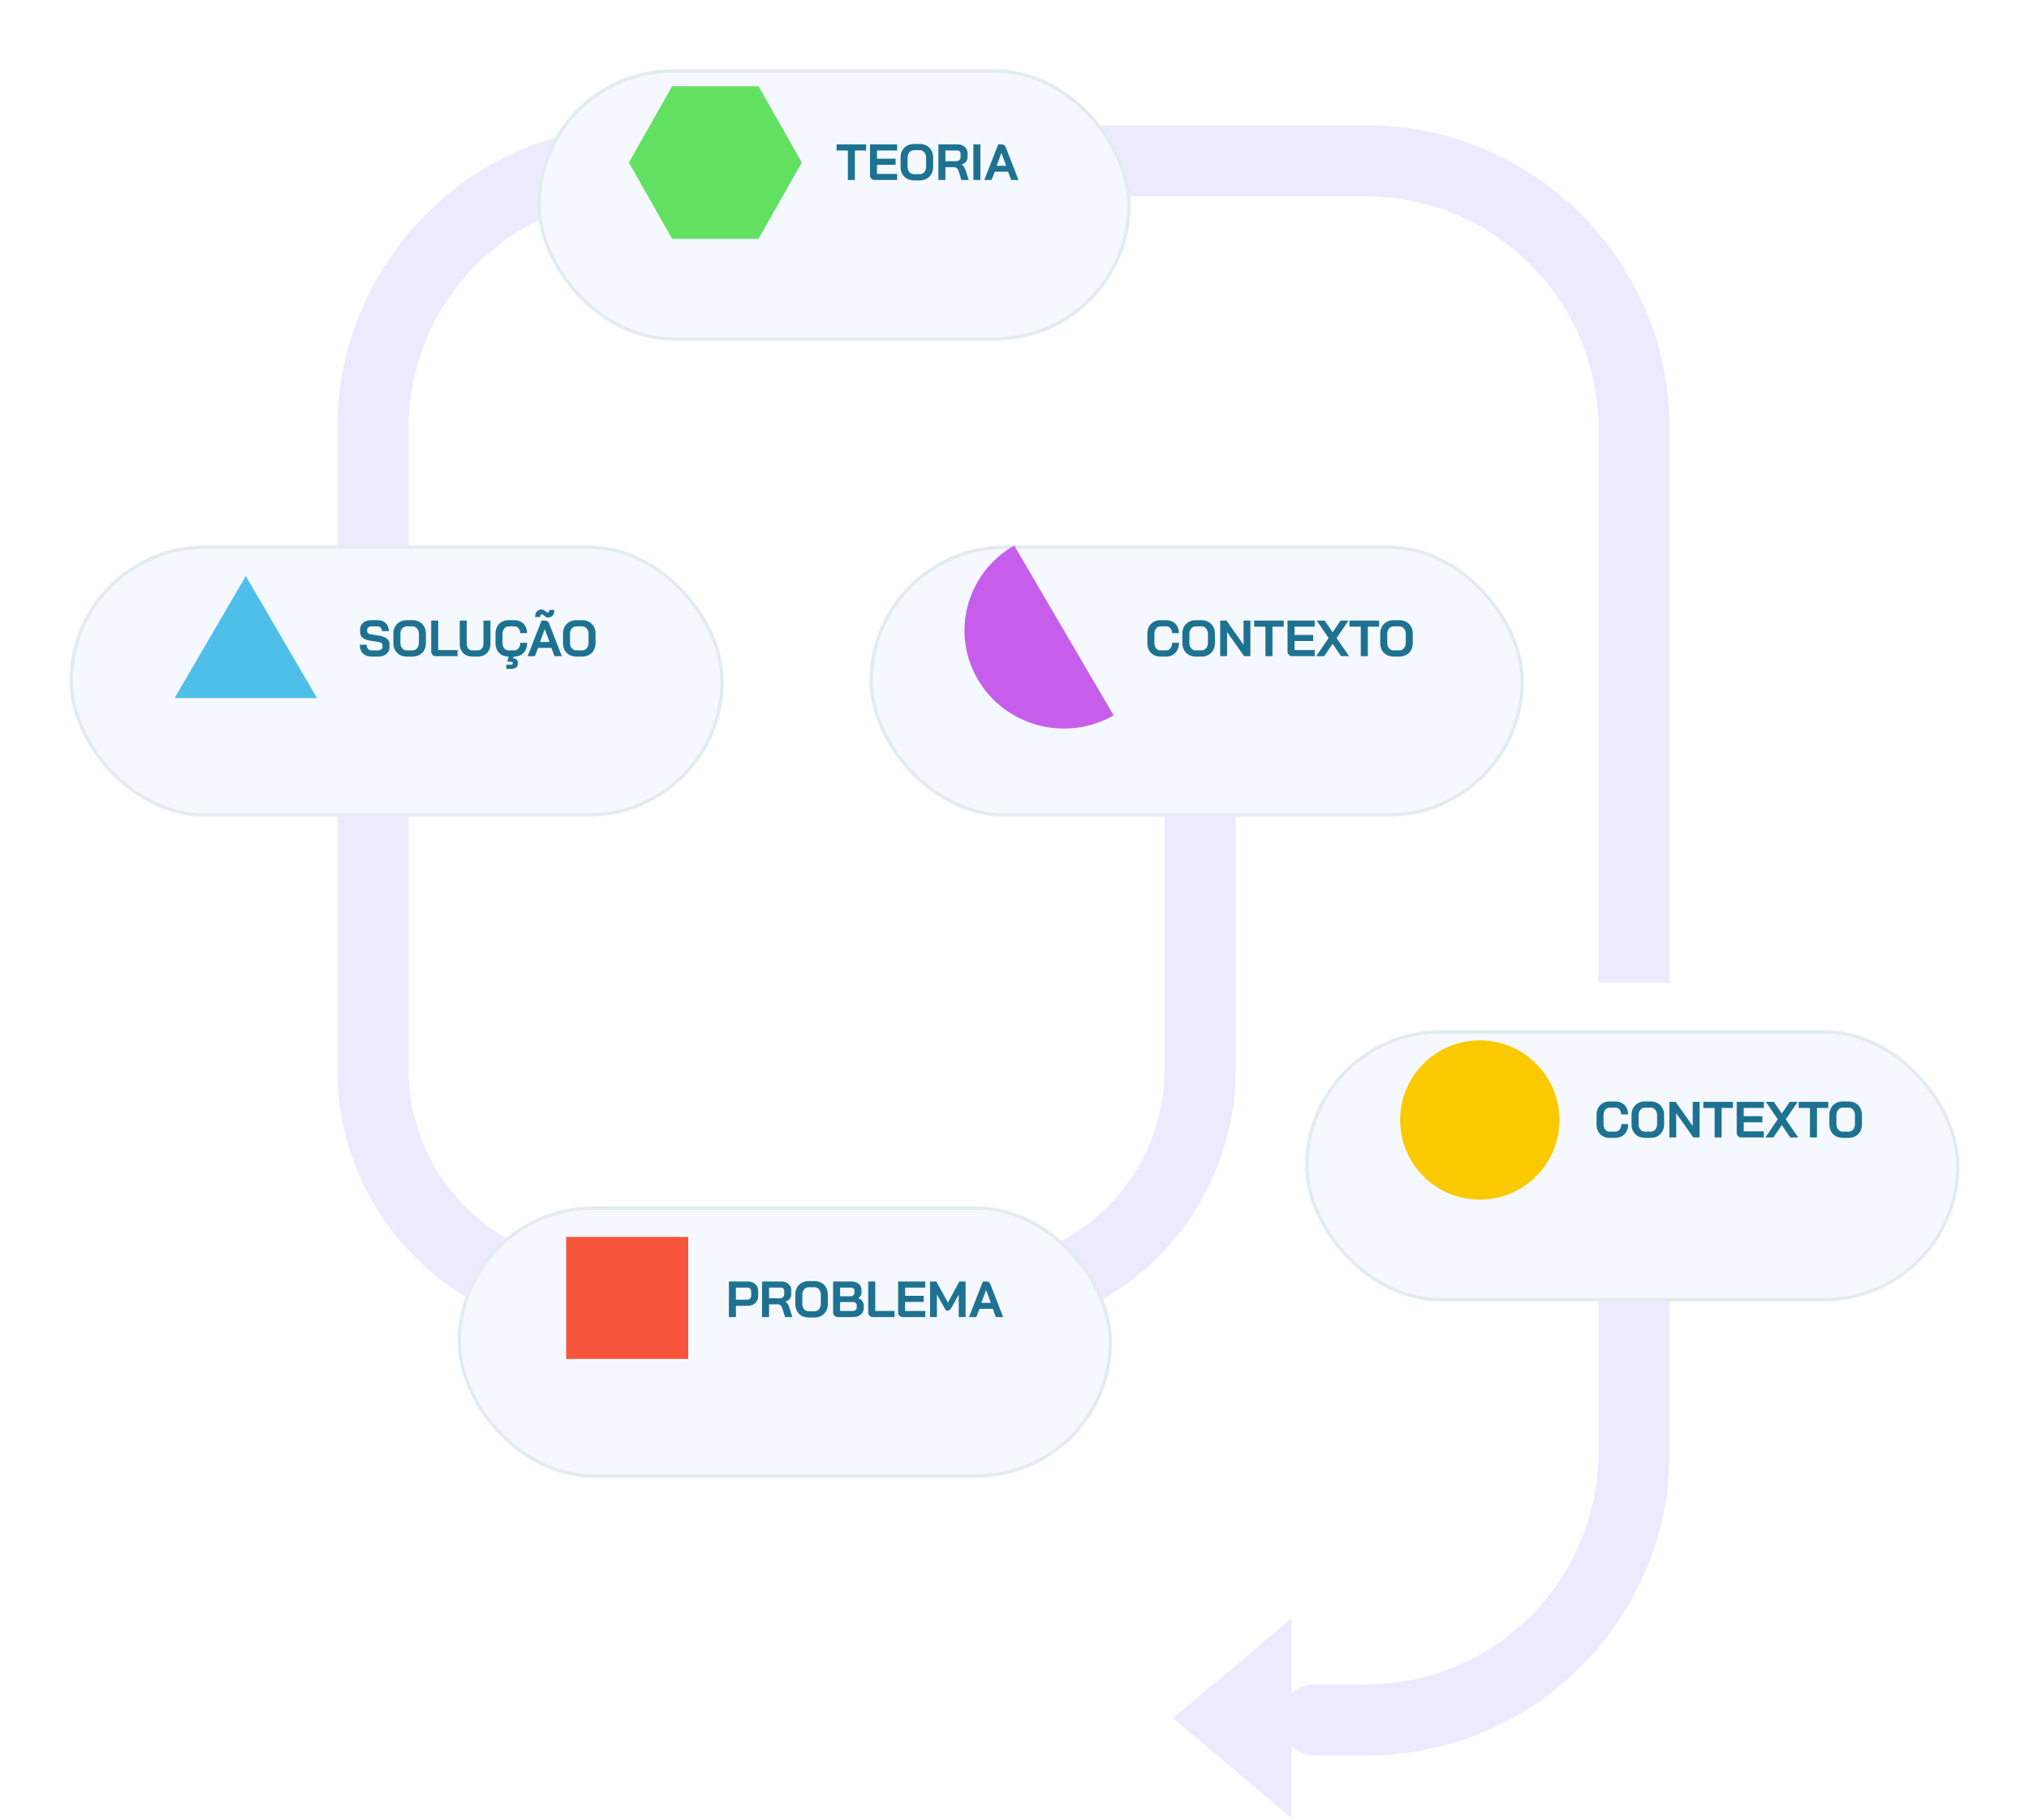 <svg xmlns="http://www.w3.org/2000/svg" width="321" height="288" fill="none"><path stroke="#EDE9FF" stroke-linecap="square" stroke-width="11.263" d="M189.863 102.684v66.504c0 20.141-16.328 36.47-36.47 36.47h-5.899"/><path stroke="#EDE9FF" stroke-linecap="round" stroke-width="11.263" d="M258.514 174.551v55.241c0 23.4-18.97 42.37-42.37 42.37h-8.045"/><path stroke="#EDE9FF" stroke-linecap="square" stroke-width="11.263" d="M258.514 149.88V67.823c0-23.4-18.97-42.37-42.37-42.37h-56.85m-47.198 180.204H95.47c-20.142 0-36.47-16.328-36.47-36.47v-43.978m53.096-99.756h-10.727c-23.4 0-42.37 18.97-42.37 42.37v21.452"/><g filter="url(#a)"><rect width="103.51" height="42.906" x="137.572" y="79.353" fill="#F5F9FF" rx="21.453"/><rect width="102.974" height="42.37" x="137.84" y="79.621" stroke="#E2ECEF" stroke-width=".536" rx="21.185"/></g><g filter="url(#b)"><rect width="103.51" height="42.906" x="206.49" y="156.048" fill="#F5F9FF" rx="21.453"/><rect width="102.974" height="42.37" x="206.758" y="156.316" stroke="#E2ECEF" stroke-width=".536" rx="21.185"/></g><g filter="url(#c)"><rect width="103.51" height="42.906" x="11" y="79.353" fill="#F5F9FF" rx="21.453"/><rect width="102.974" height="42.37" x="11.268" y="79.621" stroke="#E2ECEF" stroke-width=".536" rx="21.185"/></g><g filter="url(#d)"><rect width="103.51" height="42.906" x="72.41" y="183.936" fill="#F5F9FF" rx="21.453"/><rect width="102.974" height="42.37" x="72.678" y="184.204" stroke="#E2ECEF" stroke-width=".536" rx="21.185"/></g><g filter="url(#e)"><rect width="93.856" height="42.906" x="85.014" y="4" fill="#F5F9FF" rx="21.453"/><rect width="93.32" height="42.37" x="85.282" y="4.268" stroke="#E2ECEF" stroke-width=".536" rx="21.185"/></g><path fill="#1E7291" d="M183.597 103.898c-.413 0-.777-.088-1.094-.265a1.843 1.843 0 0 1-.724-.748 2.398 2.398 0 0 1-.257-1.127v-1.48c0-.424.086-.796.257-1.118.177-.327.424-.58.74-.756a2.267 2.267 0 0 1 1.11-.266h.853c.402 0 .756.086 1.062.258.306.171.542.413.708.724.172.305.258.662.258 1.07h-1.095c0-.322-.085-.58-.257-.773a.851.851 0 0 0-.676-.297h-.853c-.3 0-.541.112-.724.338-.182.22-.273.51-.273.868v1.384c0 .359.088.652.265.877.177.22.411.33.7.33h.869c.284 0 .515-.11.692-.33.182-.22.274-.509.274-.869h1.094c0 .435-.086.818-.258 1.151a1.872 1.872 0 0 1-.724.764 2.14 2.14 0 0 1-1.078.265h-.869Zm5.611 0a2.33 2.33 0 0 1-1.126-.265 1.968 1.968 0 0 1-.756-.756 2.352 2.352 0 0 1-.266-1.135v-1.448a2.3 2.3 0 0 1 .266-1.126 1.89 1.89 0 0 1 .756-.756 2.274 2.274 0 0 1 1.126-.274h.853c.424 0 .797.091 1.118.274.328.177.58.429.757.756.182.322.273.697.273 1.126v1.448a2.3 2.3 0 0 1-.273 1.135 1.899 1.899 0 0 1-.757.756 2.279 2.279 0 0 1-1.118.265h-.853Zm.853-.981a.925.925 0 0 0 .748-.338c.193-.225.29-.52.29-.885v-1.351c0-.365-.097-.66-.29-.885a.924.924 0 0 0-.748-.338h-.853a.948.948 0 0 0-.756.338c-.188.225-.281.52-.281.885v1.351c0 .365.093.66.281.885a.949.949 0 0 0 .756.338h.853Zm2.982-4.714h.989l2.703 3.829v-3.83h1.086v5.632h-.989l-2.703-3.829v3.829h-1.086v-5.631Zm7.158.965h-1.786v-.965h4.682v.965h-1.786v4.666h-1.11v-4.666Zm4.275 4.666a.78.78 0 0 1-.563-.209.725.725 0 0 1-.217-.547v-4.875h4.296v.965h-3.186v1.303h2.945v.966h-2.945v1.432h3.186v.965h-3.516Zm5.72-2.872-1.883-2.76h1.263l1.255 1.851 1.255-1.85h1.255l-1.882 2.759 1.963 2.872h-1.263l-1.328-1.963-1.335 1.963h-1.263l1.963-2.872Zm5.089-1.794h-1.786v-.965h4.682v.965h-1.786v4.666h-1.11v-4.666Zm5.223 4.73c-.424 0-.799-.088-1.126-.265a1.978 1.978 0 0 1-.757-.756 2.352 2.352 0 0 1-.265-1.135v-1.448c0-.429.088-.804.265-1.126.183-.327.435-.58.757-.756a2.271 2.271 0 0 1 1.126-.274h.853c.423 0 .796.091 1.118.274.327.177.579.429.756.756.182.322.274.697.274 1.126v1.448a2.3 2.3 0 0 1-.274 1.135 1.903 1.903 0 0 1-.756.756 2.284 2.284 0 0 1-1.118.265h-.853Zm.853-.981c.311 0 .56-.113.748-.338.193-.225.289-.52.289-.885v-1.351c0-.365-.096-.66-.289-.885a.925.925 0 0 0-.748-.338h-.853a.948.948 0 0 0-.756.338c-.188.225-.282.52-.282.885v1.351c0 .365.094.66.282.885a.949.949 0 0 0 .756.338h.853Zm33.299 77.14c-.413 0-.778-.089-1.094-.266a1.83 1.83 0 0 1-.724-.748 2.385 2.385 0 0 1-.258-1.126v-1.481c0-.423.086-.796.258-1.118.177-.327.423-.579.74-.756a2.267 2.267 0 0 1 1.11-.266h.853c.402 0 .756.086 1.062.258.305.171.541.413.708.724.171.306.257.662.257 1.07h-1.094c0-.322-.086-.579-.258-.772a.846.846 0 0 0-.675-.298h-.853c-.3 0-.542.113-.724.338-.182.22-.274.509-.274.869v1.383c0 .36.089.652.266.877.177.22.41.33.7.33h.869c.284 0 .515-.11.691-.33.183-.22.274-.509.274-.869h1.094c0 .435-.086.818-.257 1.151a1.878 1.878 0 0 1-.724.764 2.143 2.143 0 0 1-1.078.266h-.869Zm5.611 0c-.424 0-.799-.089-1.126-.266a1.97 1.97 0 0 1-.757-.756 2.345 2.345 0 0 1-.265-1.134v-1.449c0-.429.088-.804.265-1.126.183-.327.435-.579.757-.756a2.276 2.276 0 0 1 1.126-.274h.853c.423 0 .796.092 1.118.274.327.177.579.429.756.756.182.322.274.697.274 1.126v1.449c0 .429-.092.807-.274 1.134a1.897 1.897 0 0 1-.756.756 2.285 2.285 0 0 1-1.118.266h-.853Zm.853-.982c.311 0 .56-.113.748-.338.193-.225.289-.52.289-.885v-1.351c0-.365-.096-.66-.289-.885a.926.926 0 0 0-.748-.338h-.853a.949.949 0 0 0-.756.338c-.188.225-.282.52-.282.885v1.351c0 .365.094.66.282.885a.949.949 0 0 0 .756.338h.853Zm2.981-4.714h.99l2.703 3.829v-3.829h1.086v5.631h-.99l-2.703-3.829v3.829h-1.086v-5.631Zm7.158.965h-1.786v-.965h4.683v.965h-1.786v4.666h-1.111v-4.666Zm4.276 4.666a.778.778 0 0 1-.563-.209.725.725 0 0 1-.218-.547v-4.875h4.296v.965h-3.185v1.303h2.944v.966h-2.944v1.432h3.185v.965h-3.515Zm5.719-2.872-1.882-2.759h1.263l1.255 1.85 1.255-1.85h1.255l-1.883 2.759 1.963 2.872h-1.263l-1.327-1.963-1.336 1.963h-1.263l1.963-2.872Zm5.089-1.794h-1.785v-.965h4.682v.965h-1.786v4.666h-1.111v-4.666Zm5.223 4.731a2.33 2.33 0 0 1-1.126-.266 1.962 1.962 0 0 1-.756-.756 2.345 2.345 0 0 1-.266-1.134v-1.449a2.3 2.3 0 0 1 .266-1.126c.182-.327.434-.579.756-.756a2.279 2.279 0 0 1 1.126-.274h.853c.424 0 .797.092 1.118.274.327.177.58.429.757.756.182.322.273.697.273 1.126v1.449c0 .429-.091.807-.273 1.134-.177.322-.43.574-.757.756a2.28 2.28 0 0 1-1.118.266h-.853Zm.853-.982a.925.925 0 0 0 .748-.338c.193-.225.29-.52.29-.885v-1.351c0-.365-.097-.66-.29-.885a.925.925 0 0 0-.748-.338h-.853a.949.949 0 0 0-.756.338c-.188.225-.281.52-.281.885v1.351c0 .365.093.66.281.885a.949.949 0 0 0 .756.338h.853ZM58.805 103.898c-.59 0-1.051-.163-1.384-.49-.332-.333-.498-.794-.498-1.384h1.094c0 .279.07.499.209.66.145.155.343.233.595.233h.893c.236 0 .427-.048.571-.145a.466.466 0 0 0 .226-.402v-.274c0-.262-.194-.426-.58-.49l-1.48-.25c-.483-.08-.85-.233-1.102-.458a1.15 1.15 0 0 1-.37-.877v-.45c0-.285.075-.534.225-.749.156-.22.373-.389.652-.507a2.54 2.54 0 0 1 .981-.177h.91c.348 0 .656.073.925.217.268.145.474.35.619.612.15.257.225.558.225.9h-1.094c0-.224-.061-.404-.185-.538a.623.623 0 0 0-.49-.21h-.91c-.225 0-.407.049-.547.145a.453.453 0 0 0-.2.387v.217c0 .268.184.434.554.499l1.472.257c.489.086.861.239 1.119.459.257.214.386.493.386.836v.531c0 .285-.08.537-.242.756a1.52 1.52 0 0 1-.66.515 2.566 2.566 0 0 1-.989.177h-.925Zm5.577 0c-.424 0-.799-.088-1.126-.265a1.973 1.973 0 0 1-.756-.756 2.352 2.352 0 0 1-.266-1.135v-1.448a2.3 2.3 0 0 1 .266-1.126 1.9 1.9 0 0 1 .756-.756 2.274 2.274 0 0 1 1.126-.274h.853c.424 0 .796.091 1.118.274.327.177.58.429.756.756.183.322.274.697.274 1.126v1.448c0 .429-.091.807-.274 1.135a1.903 1.903 0 0 1-.756.756 2.283 2.283 0 0 1-1.118.265h-.853Zm.853-.981c.311 0 .56-.113.748-.338.193-.225.29-.52.29-.885v-1.351c0-.365-.097-.66-.29-.885a.925.925 0 0 0-.748-.338h-.853a.948.948 0 0 0-.756.338c-.188.225-.282.52-.282.885v1.351c0 .365.094.66.282.885a.95.95 0 0 0 .756.338h.853Zm3.762.917c-.236 0-.426-.067-.571-.201a.741.741 0 0 1-.21-.547v-4.883h1.11v4.666h3.058v.965h-3.387Zm5.731.064c-.396 0-.745-.083-1.045-.249a1.8 1.8 0 0 1-.7-.716 2.19 2.19 0 0 1-.25-1.062v-3.668h1.11v3.636c0 .322.08.582.242.78a.8.8 0 0 0 .643.298h.853a.808.808 0 0 0 .652-.298c.166-.198.25-.458.25-.78v-3.636h1.11v3.668c0 .402-.084.756-.25 1.062a1.783 1.783 0 0 1-.708.716 2.173 2.173 0 0 1-1.054.249h-.853Zm6.555 0-.137.306h.08c.215 0 .387.062.515.185a.638.638 0 0 1 .193.483v.161a.696.696 0 0 1-.29.587c-.192.15-.447.225-.764.225h-.78v-.659h.692a.425.425 0 0 0 .233-.057c.06-.032.089-.075.089-.129v-.12c0-.048-.024-.089-.073-.121a.396.396 0 0 0-.193-.04h-.53v-.418l.168-.403h-.016c-.413 0-.778-.088-1.094-.265a1.84 1.84 0 0 1-.724-.748 2.39 2.39 0 0 1-.257-1.127v-1.48c0-.424.085-.796.257-1.118.177-.327.424-.58.74-.756a2.266 2.266 0 0 1 1.11-.266h.853c.402 0 .756.086 1.062.258.306.171.542.413.708.724.172.305.257.662.257 1.07h-1.094c0-.322-.085-.58-.257-.773a.85.85 0 0 0-.676-.297h-.853c-.3 0-.541.112-.724.338-.182.22-.273.51-.273.868v1.384c0 .359.088.652.265.877.177.22.41.33.7.33h.869c.284 0 .515-.11.692-.33.182-.22.273-.509.273-.869h1.094c0 .435-.085.818-.257 1.151a1.875 1.875 0 0 1-.724.764 2.14 2.14 0 0 1-1.078.265h-.056Zm5.953-1.375h-2.108l-.5 1.311h-1.157l2.204-5.631h.499c.348 0 .584.16.707.482l2.004 5.149h-1.159l-.49-1.311Zm-1.81-.934h1.512l-.748-2.027h-.008l-.757 2.027Zm1.27-3.877a.668.668 0 0 1-.33-.08 1.946 1.946 0 0 1-.313-.226c-.134-.123-.239-.185-.314-.185h-.048c-.07 0-.126.04-.17.12a.617.617 0 0 0-.063.306h-.797c-.005-.359.08-.648.258-.868a.87.87 0 0 1 .716-.33h.048c.128 0 .241.03.338.088a2.7 2.7 0 0 1 .338.234c.123.112.214.169.273.169h.048c.065 0 .116-.038.153-.113a.665.665 0 0 0 .065-.314h.796c0 .36-.086.65-.257.869a.832.832 0 0 1-.692.33h-.049Zm4.523 6.186a2.33 2.33 0 0 1-1.126-.265 1.973 1.973 0 0 1-.756-.756 2.352 2.352 0 0 1-.266-1.135v-1.448a2.3 2.3 0 0 1 .266-1.126 1.9 1.9 0 0 1 .756-.756 2.274 2.274 0 0 1 1.126-.274h.853c.424 0 .796.091 1.118.274.327.177.58.429.757.756.182.322.273.697.273 1.126v1.448a2.3 2.3 0 0 1-.273 1.135c-.178.321-.43.574-.757.756a2.283 2.283 0 0 1-1.118.265h-.853Zm.853-.981c.311 0 .56-.113.748-.338.193-.225.29-.52.29-.885v-1.351c0-.365-.097-.66-.29-.885a.925.925 0 0 0-.748-.338h-.853a.948.948 0 0 0-.756.338c-.188.225-.281.52-.281.885v1.351c0 .365.093.66.281.885a.95.95 0 0 0 .756.338h.853Zm23.242 99.869h2.968c.328 0 .617.064.869.193.252.123.448.303.588.539.139.23.209.496.209.796v.748c0 .311-.073.588-.218.829a1.49 1.49 0 0 1-.611.555 1.986 1.986 0 0 1-.901.193h-1.794v1.778h-1.11v-5.631Zm2.888 2.888a.621.621 0 0 0 .459-.177.672.672 0 0 0 .177-.483v-.652a.599.599 0 0 0-.161-.442.526.526 0 0 0-.411-.169h-1.842v1.923h1.778Zm2.36-2.888h2.993c.488 0 .879.131 1.174.394.3.263.451.609.451 1.038v.563c0 .279-.081.523-.242.732-.155.204-.383.359-.684.466v.016c.172.113.301.242.387.387.091.144.179.346.265.603l.451 1.432h-1.151l-.426-1.335c-.07-.231-.166-.403-.29-.515a.652.652 0 0 0-.458-.169h-1.36v2.019h-1.11v-5.631Zm2.783 2.654c.226 0 .403-.059.531-.177a.626.626 0 0 0 .193-.474v-.523a.485.485 0 0 0-.144-.37.523.523 0 0 0-.387-.145h-1.866v1.689h1.673Zm4.625 3.041c-.424 0-.799-.088-1.126-.265a1.978 1.978 0 0 1-.757-.756 2.352 2.352 0 0 1-.265-1.135v-1.448c0-.429.088-.804.265-1.126.183-.327.435-.579.757-.756a2.265 2.265 0 0 1 1.126-.274h.853c.423 0 .796.091 1.118.274.327.177.579.429.756.756.182.322.274.697.274 1.126v1.448a2.3 2.3 0 0 1-.274 1.135 1.903 1.903 0 0 1-.756.756 2.284 2.284 0 0 1-1.118.265h-.853Zm.853-.981c.311 0 .56-.113.748-.338.193-.225.289-.52.289-.885v-1.351c0-.365-.096-.66-.289-.885a.923.923 0 0 0-.748-.338h-.853a.946.946 0 0 0-.756.338c-.188.225-.282.52-.282.885v1.351c0 .365.094.66.282.885a.949.949 0 0 0 .756.338h.853Zm3.762.917a.782.782 0 0 1-.564-.209.729.729 0 0 1-.217-.547v-4.875h2.8c.509 0 .917.12 1.223.362.311.241.466.565.466.973v.402c0 .177-.045.346-.137.507a1.034 1.034 0 0 1-.37.394v.008c.258.092.464.239.62.443.161.204.241.432.241.684v.418c0 .44-.161.791-.482 1.054-.317.257-.746.386-1.288.386h-2.292Zm2.019-3.298a.567.567 0 0 0 .418-.161.617.617 0 0 0 .161-.443v-.273a.42.42 0 0 0-.169-.354.696.696 0 0 0-.45-.137h-1.65v1.368h1.69Zm.193 2.333c.236 0 .418-.046.547-.137a.475.475 0 0 0 .193-.402v-.354a.472.472 0 0 0-.169-.378.667.667 0 0 0-.45-.145h-2.004v1.416h1.883Zm3.342.965c-.236 0-.426-.067-.571-.201a.739.739 0 0 1-.209-.547v-4.883h1.11v4.666h3.057v.965h-3.387Zm4.729 0a.78.78 0 0 1-.563-.209.729.729 0 0 1-.217-.547v-4.875h4.296v.965h-3.186v1.303h2.945v.966h-2.945v1.432h3.186v.965h-3.516Zm4.272-5.631h.989l1.842 3.346 1.803-3.346h.989v5.631h-1.086v-3.564l-1.183 2.14a.982.982 0 0 1-.249.314.462.462 0 0 1-.282.088h-.305l-1.432-2.542v3.564h-1.086v-5.631Zm9.921 4.32h-2.108l-.499 1.311h-1.158l2.204-5.631h.499c.349 0 .585.16.708.482l2.003 5.149h-1.158l-.491-1.311Zm-1.81-.934h1.512l-.748-2.027h-.008l-.756 2.027ZM134.14 23.815h-1.786v-.966h4.682v.966h-1.786v4.666h-1.11v-4.666Zm4.275 4.666a.779.779 0 0 1-.563-.21.724.724 0 0 1-.217-.547V22.85h4.296v.966h-3.186v1.303h2.944v.965h-2.944v1.432h3.186v.966h-3.516Zm6.211.064a2.33 2.33 0 0 1-1.126-.265 1.966 1.966 0 0 1-.756-.757 2.347 2.347 0 0 1-.266-1.134v-1.448c0-.43.089-.804.266-1.126.182-.328.434-.58.756-.757a2.274 2.274 0 0 1 1.126-.273h.853c.424 0 .797.091 1.118.273.328.177.58.43.757.757.182.322.273.697.273 1.126v1.448c0 .43-.091.807-.273 1.134a1.897 1.897 0 0 1-.757.757 2.279 2.279 0 0 1-1.118.265h-.853Zm.853-.981a.924.924 0 0 0 .748-.338c.193-.226.29-.52.29-.885v-1.352c0-.364-.097-.66-.29-.885a.924.924 0 0 0-.748-.338h-.853a.948.948 0 0 0-.756.338c-.188.226-.281.52-.281.885v1.352c0 .364.093.66.281.885a.948.948 0 0 0 .756.338h.853Zm2.982-4.715h2.993c.488 0 .879.132 1.174.395.3.262.451.608.451 1.037v.563c0 .28-.081.523-.242.732-.155.204-.383.36-.684.467v.016c.172.113.301.242.387.386.091.145.179.346.265.604l.451 1.432h-1.151l-.426-1.336c-.07-.23-.166-.402-.29-.515a.653.653 0 0 0-.458-.168h-1.36v2.019h-1.11v-5.632Zm2.783 2.655c.226 0 .403-.059.531-.177a.627.627 0 0 0 .193-.475v-.522a.486.486 0 0 0-.144-.37.525.525 0 0 0-.387-.145h-1.866v1.69h1.673Zm2.75-2.655h1.11v5.632h-1.11v-5.632Zm5.488 4.32h-2.108l-.499 1.312h-1.158l2.204-5.632h.499c.349 0 .585.161.708.483l2.003 5.149h-1.158l-.491-1.312Zm-1.81-.933h1.512l-.748-2.027h-.008l-.756 2.027Z"/><path fill="#C75EEB" fill-rule="evenodd" d="M160.457 86.326c-7.523 4.285-10.101 13.776-5.757 21.199 4.344 7.422 13.964 9.966 21.488 5.681l-15.731-26.88Z" clip-rule="evenodd"/><path fill="#FAC900" d="M234.109 189.836c6.961 0 12.604-5.643 12.604-12.604 0-6.96-5.643-12.603-12.604-12.603-6.96 0-12.603 5.643-12.603 12.603 0 6.961 5.643 12.604 12.603 12.604Z"/><path fill="#4EBFE9" fill-rule="evenodd" d="M38.888 91.153 27.625 110.46h22.526L38.887 91.153Z" clip-rule="evenodd"/><path fill="#EDE9FF" fill-rule="evenodd" d="m185.572 271.894 18.772 15.821v-31.643l-18.772 15.822Z" clip-rule="evenodd"/><g clip-path="url(#f)"><path fill="#61E061" fill-rule="evenodd" d="M120.008 13.653h-13.676l-6.838 12.068 6.838 12.067h13.676l6.839-12.067-6.839-12.068Z" clip-rule="evenodd"/></g><g clip-path="url(#g)"><path fill="#F6543B" d="M108.88 195.735H89.572v19.307h19.308v-19.307Z"/></g><defs><filter id="a" width="124.963" height="64.359" x="126.846" y="75.599" color-interpolation-filters="sRGB" filterUnits="userSpaceOnUse"><feFlood flood-opacity="0" result="BackgroundImageFix"/><feColorMatrix in="SourceAlpha" result="hardAlpha" values="0 0 0 0 0 0 0 0 0 0 0 0 0 0 0 0 0 0 127 0"/><feOffset dy="6.972"/><feGaussianBlur stdDeviation="5.363"/><feComposite in2="hardAlpha" operator="out"/><feColorMatrix values="0 0 0 0 0.88 0 0 0 0 0.855 0 0 0 0 0.95 0 0 0 0.6 0"/><feBlend in2="BackgroundImageFix" result="effect1_dropShadow_1249_3033"/><feBlend in="SourceGraphic" in2="effect1_dropShadow_1249_3033" result="shape"/></filter><filter id="b" width="124.963" height="64.359" x="195.764" y="152.294" color-interpolation-filters="sRGB" filterUnits="userSpaceOnUse"><feFlood flood-opacity="0" result="BackgroundImageFix"/><feColorMatrix in="SourceAlpha" result="hardAlpha" values="0 0 0 0 0 0 0 0 0 0 0 0 0 0 0 0 0 0 127 0"/><feOffset dy="6.972"/><feGaussianBlur stdDeviation="5.363"/><feComposite in2="hardAlpha" operator="out"/><feColorMatrix values="0 0 0 0 0.88 0 0 0 0 0.855 0 0 0 0 0.95 0 0 0 0.6 0"/><feBlend in2="BackgroundImageFix" result="effect1_dropShadow_1249_3033"/><feBlend in="SourceGraphic" in2="effect1_dropShadow_1249_3033" result="shape"/></filter><filter id="c" width="124.963" height="64.359" x=".274" y="75.599" color-interpolation-filters="sRGB" filterUnits="userSpaceOnUse"><feFlood flood-opacity="0" result="BackgroundImageFix"/><feColorMatrix in="SourceAlpha" result="hardAlpha" values="0 0 0 0 0 0 0 0 0 0 0 0 0 0 0 0 0 0 127 0"/><feOffset dy="6.972"/><feGaussianBlur stdDeviation="5.363"/><feComposite in2="hardAlpha" operator="out"/><feColorMatrix values="0 0 0 0 0.88 0 0 0 0 0.855 0 0 0 0 0.95 0 0 0 0.6 0"/><feBlend in2="BackgroundImageFix" result="effect1_dropShadow_1249_3033"/><feBlend in="SourceGraphic" in2="effect1_dropShadow_1249_3033" result="shape"/></filter><filter id="d" width="124.963" height="64.359" x="61.684" y="180.182" color-interpolation-filters="sRGB" filterUnits="userSpaceOnUse"><feFlood flood-opacity="0" result="BackgroundImageFix"/><feColorMatrix in="SourceAlpha" result="hardAlpha" values="0 0 0 0 0 0 0 0 0 0 0 0 0 0 0 0 0 0 127 0"/><feOffset dy="6.972"/><feGaussianBlur stdDeviation="5.363"/><feComposite in2="hardAlpha" operator="out"/><feColorMatrix values="0 0 0 0 0.88 0 0 0 0 0.855 0 0 0 0 0.95 0 0 0 0.6 0"/><feBlend in2="BackgroundImageFix" result="effect1_dropShadow_1249_3033"/><feBlend in="SourceGraphic" in2="effect1_dropShadow_1249_3033" result="shape"/></filter><filter id="e" width="115.31" height="64.359" x="74.287" y=".246" color-interpolation-filters="sRGB" filterUnits="userSpaceOnUse"><feFlood flood-opacity="0" result="BackgroundImageFix"/><feColorMatrix in="SourceAlpha" result="hardAlpha" values="0 0 0 0 0 0 0 0 0 0 0 0 0 0 0 0 0 0 127 0"/><feOffset dy="6.972"/><feGaussianBlur stdDeviation="5.363"/><feComposite in2="hardAlpha" operator="out"/><feColorMatrix values="0 0 0 0 0.88 0 0 0 0 0.855 0 0 0 0 0.95 0 0 0 0.6 0"/><feBlend in2="BackgroundImageFix" result="effect1_dropShadow_1249_3033"/><feBlend in="SourceGraphic" in2="effect1_dropShadow_1249_3033" result="shape"/></filter><clipPath id="f"><path fill="#fff" d="M99.494 13.654h27.352v24.134H99.494z"/></clipPath><clipPath id="g"><path fill="#fff" d="M89.572 195.735h19.308v19.308H89.572z"/></clipPath></defs></svg>